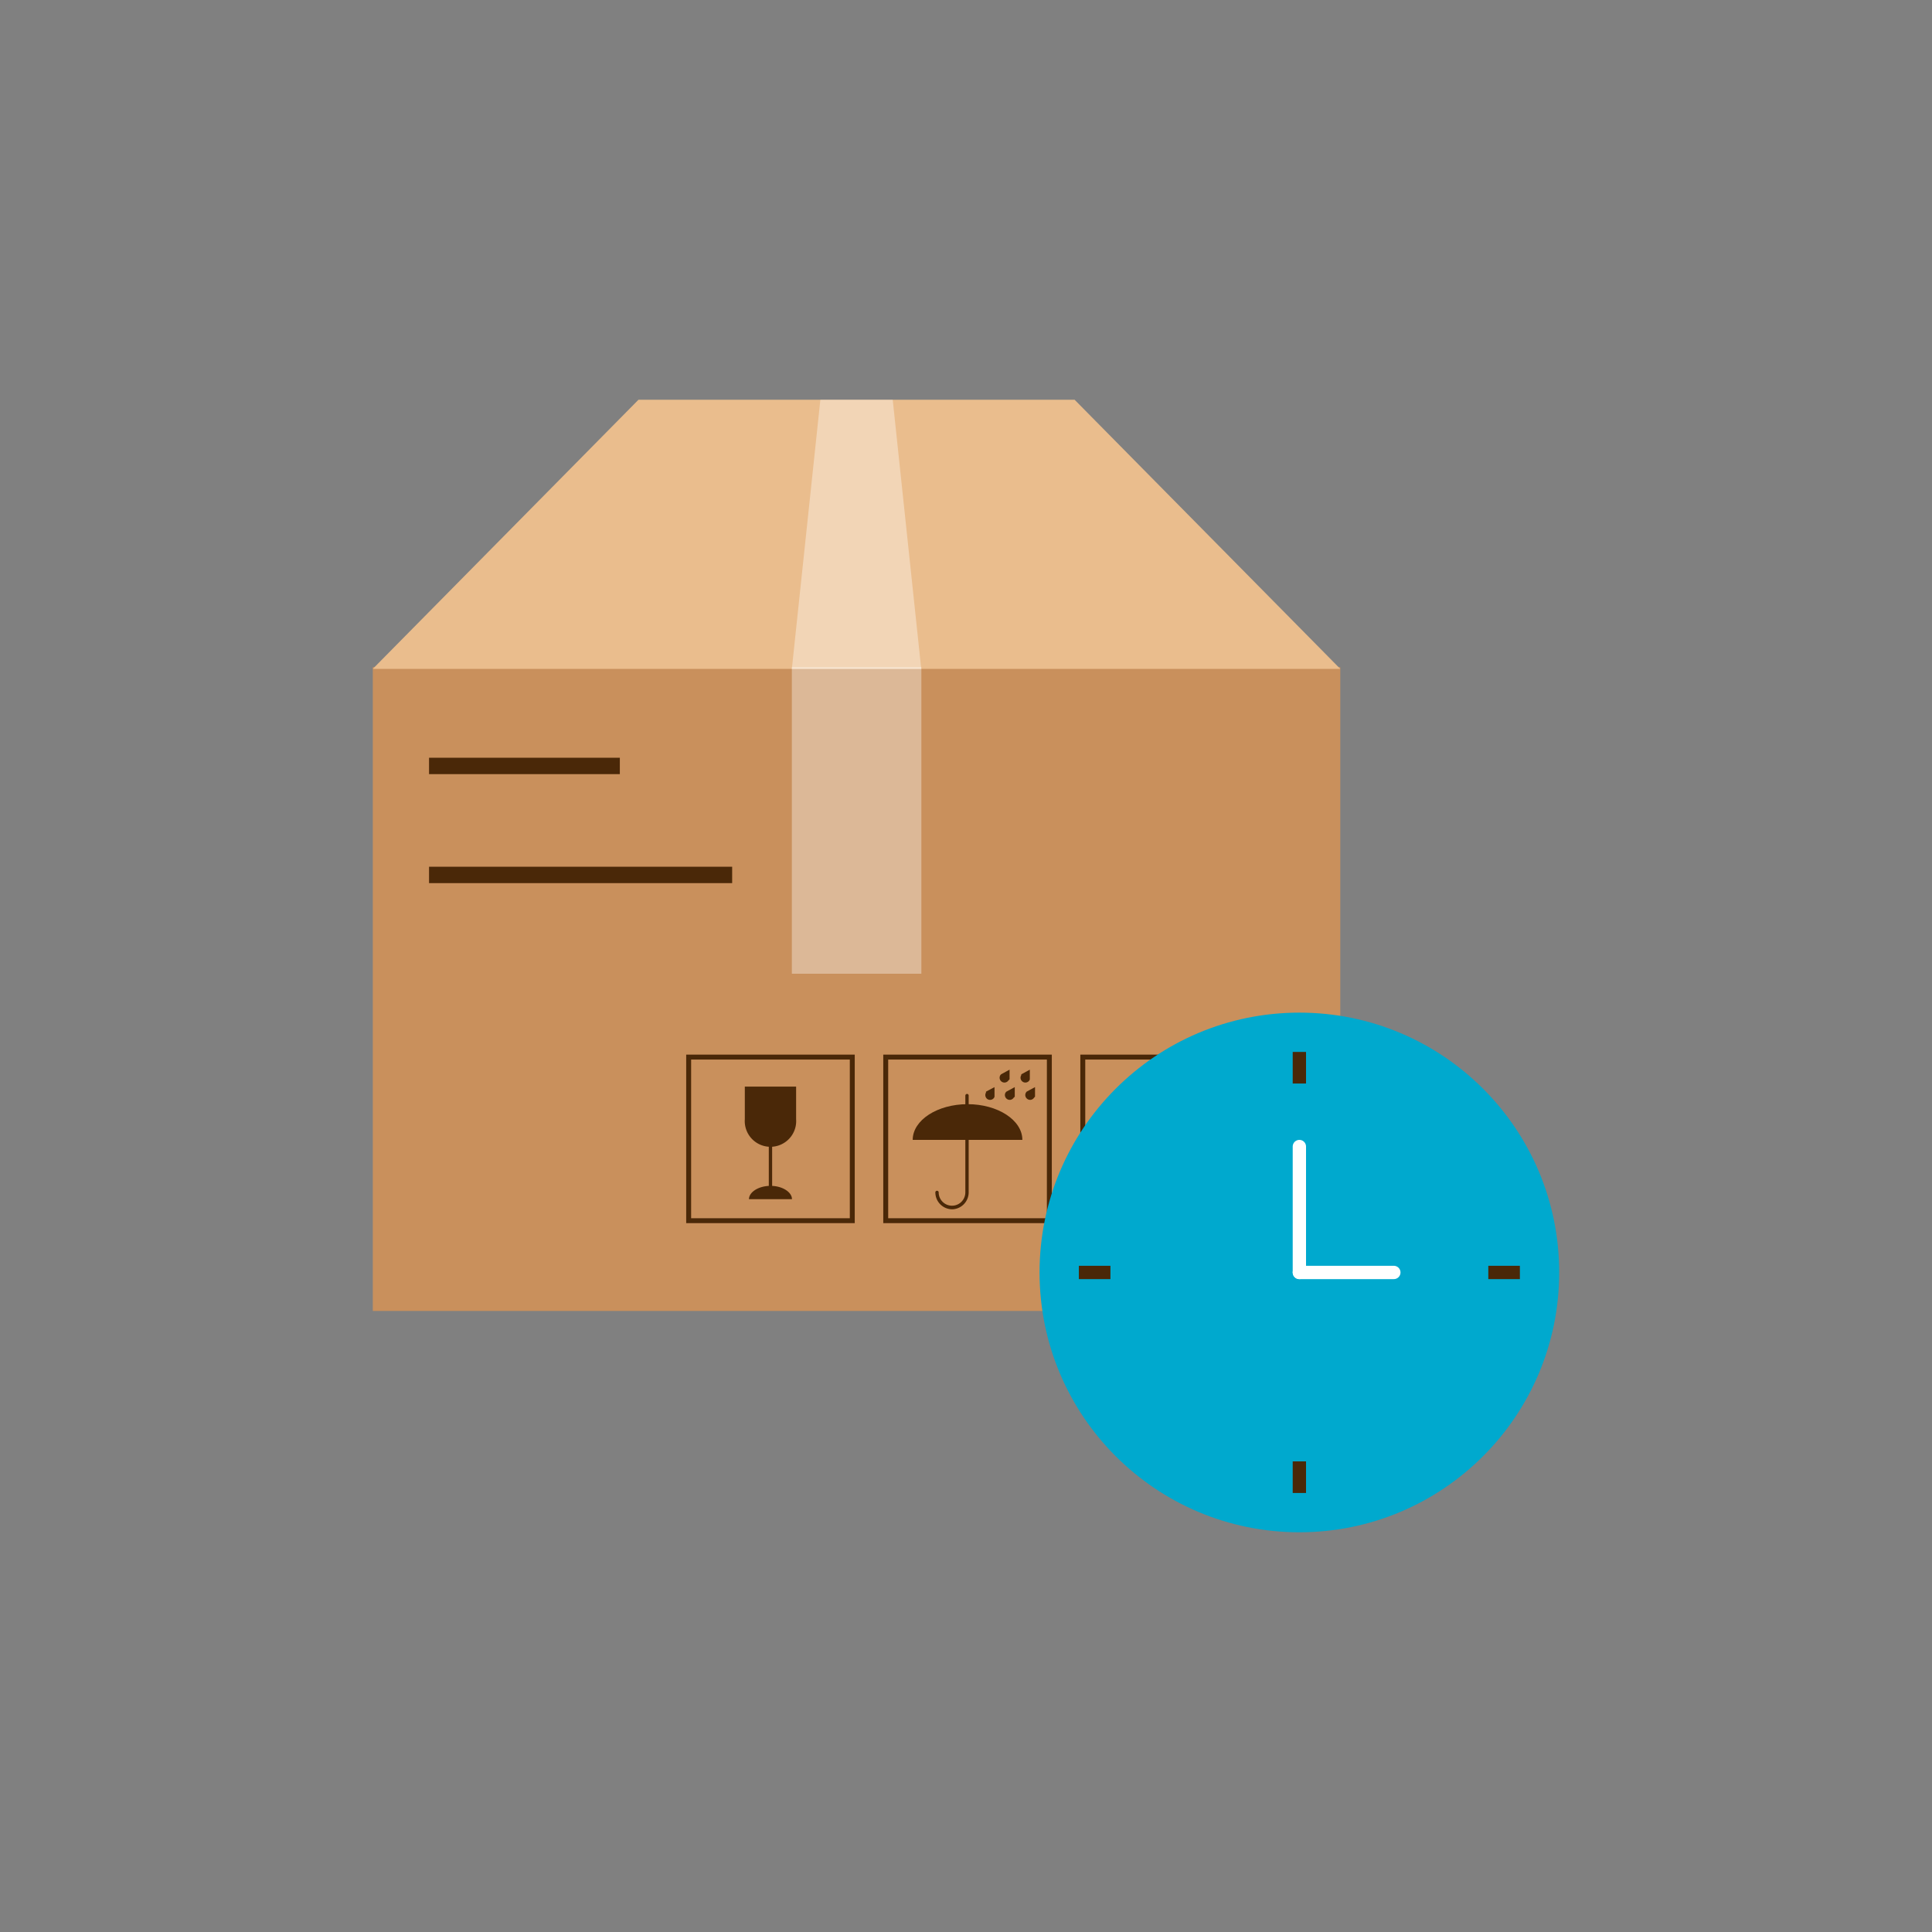 <svg id="Layer_1" data-name="Layer 1" xmlns="http://www.w3.org/2000/svg" width="145" height="145" viewBox="0 0 145 145"><rect x="0" y="0" width="145" height="145" fill="#808080" stroke="none"/><defs><style>.cls-1{fill:#c9905c;}.cls-2{fill:#4a2808;}.cls-3{fill:#eabd8d;}.cls-4{fill:#fff;opacity:0.36;isolation:isolate;}.cls-5{fill:#00a9ce;}.cls-6,.cls-7{fill:none;}.cls-6{stroke:#fff;stroke-linecap:round;stroke-linejoin:round;}.cls-7{stroke:#4a2808;stroke-miterlimit:10;}</style></defs><title>5</title><rect class="cls-1" x="27.98" y="50.07" width="72.61" height="48.32"/><rect class="cls-2" x="32.2" y="56.87" width="14.32" height="1.23"/><rect class="cls-2" x="32.2" y="65.05" width="22.75" height="1.23"/><polyline class="cls-3" points="27.98 50.2 47.92 30 80.65 30 100.59 50.2"/><rect class="cls-4" x="59.43" y="50.07" width="9.72" height="23.01"/><polygon class="cls-4" points="61.57 30 67 30 69.14 50.2 59.43 50.2 61.57 30"/><path class="cls-2" d="M57.83,89c-.9,0-1.62.47-1.62,1h3.23C59.44,89.47,58.72,89,57.83,89Z"/><path class="cls-2" d="M57.83,89.65a.13.13,0,0,1-.13-.13V85.36a.13.13,0,0,1,.13-.12.13.13,0,0,1,.12.12v4.16A.13.13,0,0,1,57.83,89.65Z"/><path class="cls-2" d="M55.9,84a1.93,1.93,0,1,0,3.85,0V81.55H55.9Z"/><path class="cls-2" d="M64.15,91.8H51.5V79.15H64.15Zm-12.28-.37H63.78V79.52H51.87Z"/><path class="cls-2" d="M72.62,82.87c-2.27,0-4.12,1.2-4.12,2.68h8.23C76.73,84.07,74.89,82.87,72.62,82.87Z"/><path class="cls-2" d="M71.47,90.76a1.27,1.27,0,0,1-1.27-1.27.12.12,0,0,1,.13-.12.12.12,0,0,1,.12.12,1,1,0,0,0,2,0V82.23a.13.13,0,0,1,.13-.13.12.12,0,0,1,.12.13v7.26A1.27,1.27,0,0,1,71.47,90.76Z"/><path class="cls-2" d="M74.64,82.31l0-.72-.64.34L74,82a.37.37,0,0,0,.11.49.36.36,0,0,0,.5-.11Z"/><path class="cls-2" d="M76.16,82.31l0-.72-.63.34-.06.07a.36.36,0,0,0,.12.49.35.35,0,0,0,.49-.11Z"/><path class="cls-2" d="M75.77,81l0-.72-.64.35-.05.06a.36.36,0,0,0,.61.39A.44.44,0,0,0,75.77,81Z"/><path class="cls-2" d="M77.29,81l0-.72-.64.35,0,.06a.36.36,0,0,0,.61.39A.44.44,0,0,0,77.29,81Z"/><path class="cls-2" d="M77.68,82.31l0-.72-.63.34L77,82a.36.36,0,0,0,.12.49.35.35,0,0,0,.49-.11Z"/><path class="cls-2" d="M78.94,91.8H66.29V79.15H78.94Zm-12.28-.37H78.57V79.52H66.66Z"/><polygon class="cls-2" points="86.99 83.45 85.41 83.45 86.2 81.63 86.2 81.63 86.99 83.45"/><rect class="cls-2" x="85.85" y="82.91" width="0.7" height="5.07"/><polygon class="cls-2" points="89.4 83.45 87.83 83.45 88.61 81.63 88.61 81.63 89.4 83.45"/><rect class="cls-2" x="88.27" y="82.91" width="0.7" height="5.07"/><rect class="cls-2" x="87.06" y="86.44" width="0.7" height="5.07" transform="translate(176.38 1.57) rotate(90)"/><path class="cls-2" d="M93.73,91.8H81.08V79.15H93.73Zm-12.28-.37H93.36V79.52H81.45Z"/><circle class="cls-5" cx="97.52" cy="95.5" r="19.5"/><line class="cls-6" x1="97.52" y1="86.05" x2="97.52" y2="95.5"/><line class="cls-6" x1="104.61" y1="95.5" x2="97.52" y2="95.5"/><line class="cls-7" x1="114.07" y1="95.5" x2="111.7" y2="95.5"/><line class="cls-7" x1="83.34" y1="95.5" x2="80.97" y2="95.5"/><line class="cls-7" x1="97.52" y1="112.05" x2="97.52" y2="109.68"/><line class="cls-7" x1="97.52" y1="81.32" x2="97.52" y2="78.95"/></svg>